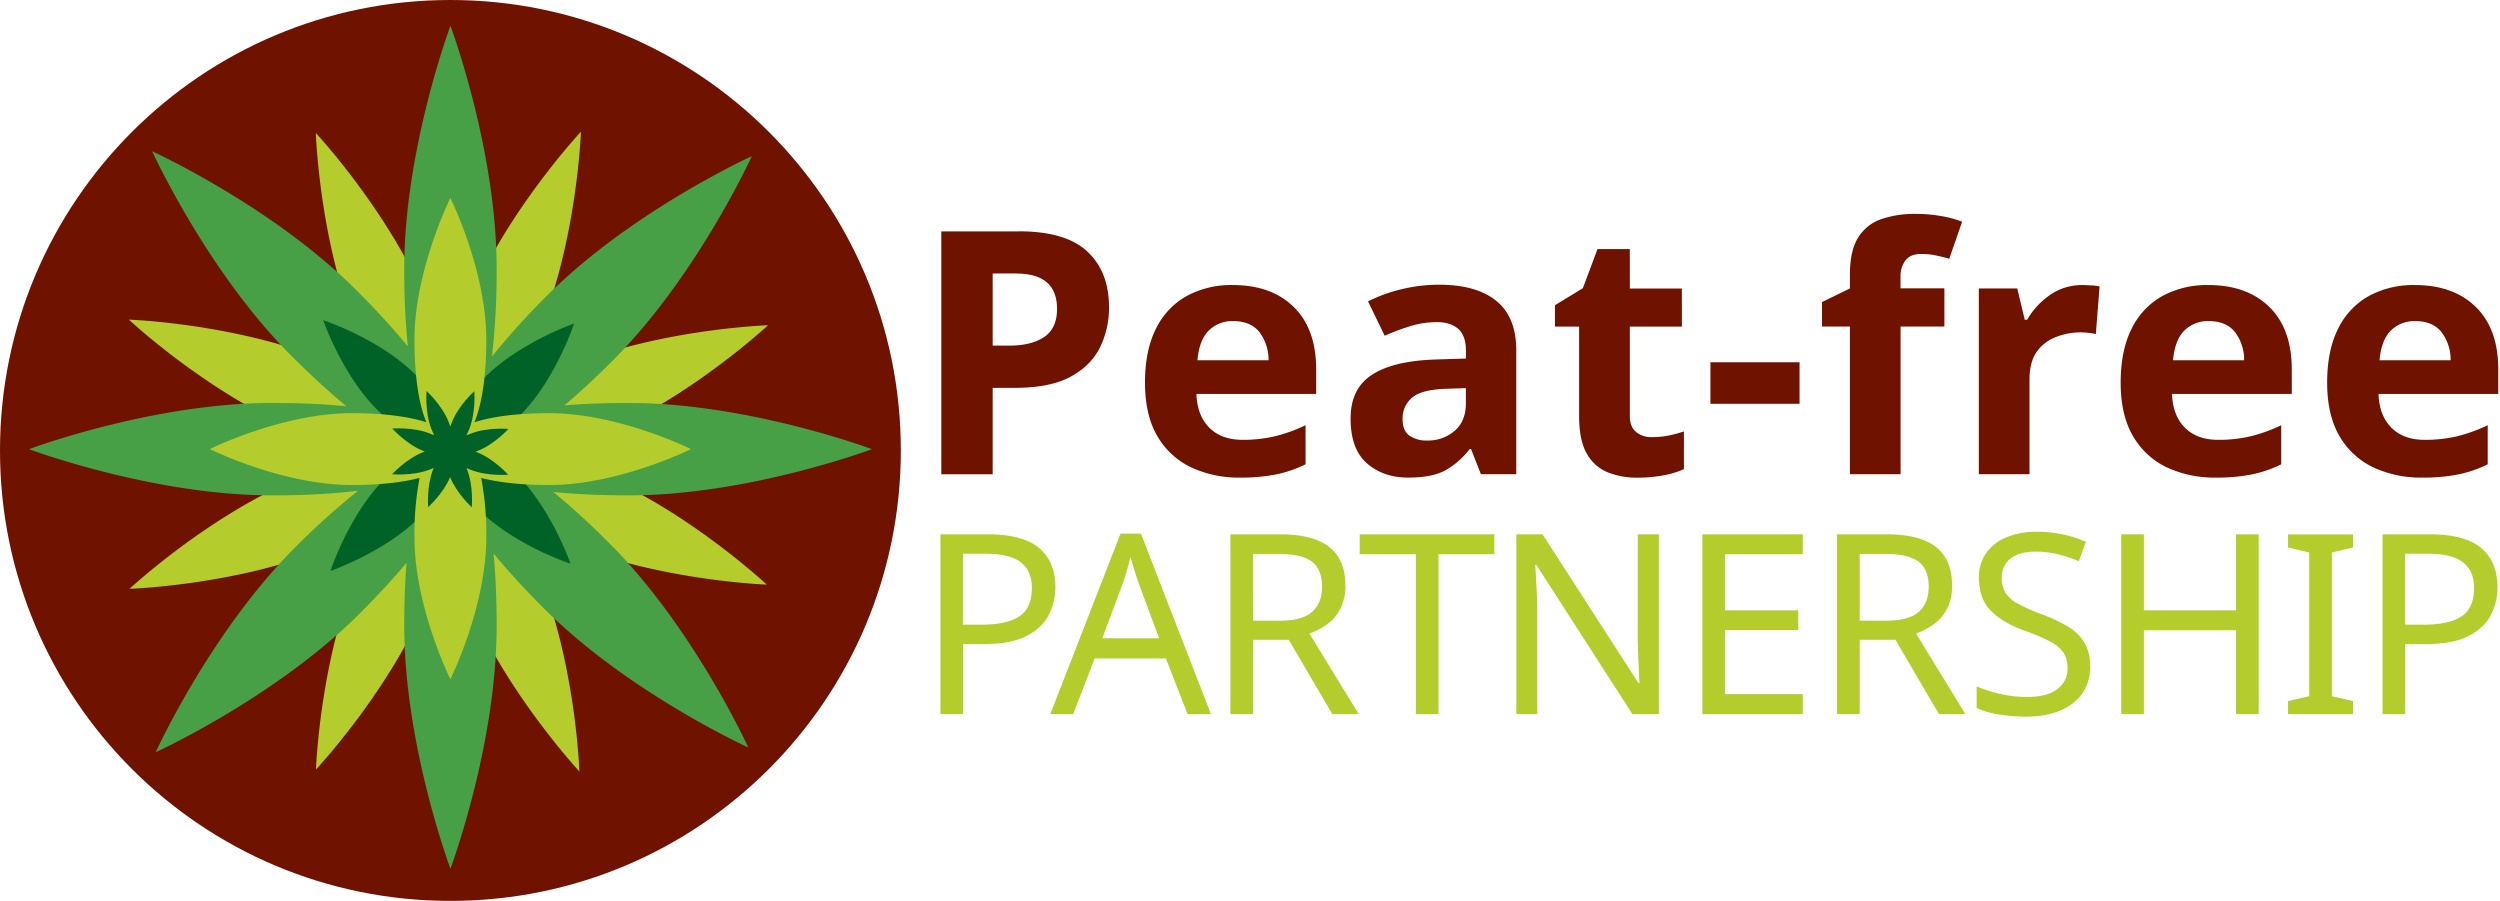 <svg xmlns="http://www.w3.org/2000/svg" viewBox="0 0 1110 400">
  <path d="M-7680.213,6327.694a18.711,18.711,0,0,1-9.214-8.305q-3.4-5.891-3.383-16.614v-39.722h-10.723v-9.516l12.385-7.551,6.5-17.369h14.348v17.519h23.108v16.917H-7670.3v39.722c0,3.111.9,5.467,2.718,7.008a10.412,10.412,0,0,0,7.1,2.326,37.883,37.883,0,0,0,7.25-.665,53.511,53.511,0,0,0,6.948-1.874v16.767a39.788,39.788,0,0,1-8.972,2.718,61.288,61.288,0,0,1-11.72,1.057A34.539,34.539,0,0,1-7680.213,6327.694Zm339.917-2.2a34.4,34.4,0,0,1-14.951-13.9q-5.438-9.287-5.439-23.652t4.894-24.015a33.175,33.175,0,0,1,13.684-14.5,41.361,41.361,0,0,1,20.389-4.834q17.082,0,27.035,9.729,9.969,9.74,9.969,27.729v10.874h-53.164c.21,6.343,2.084,11.328,5.679,14.953q5.344,5.438,14.861,5.437a61.677,61.677,0,0,0,14.44-1.6,69.185,69.185,0,0,0,13.5-4.894v17.369a54.828,54.828,0,0,1-12.837,4.44,79.24,79.24,0,0,1-16.162,1.451A49.989,49.989,0,0,1-7340.3,6325.491Zm7.854-60.656q-4.212,4.216-4.984,13.142h31.567a20.321,20.321,0,0,0-3.988-12.385q-3.852-4.984-11.72-4.986A14.731,14.731,0,0,0-7332.442,6264.834Zm-99.531,60.656a34.4,34.4,0,0,1-14.953-13.9q-5.437-9.287-5.437-23.652t4.892-24.015a33.178,33.178,0,0,1,13.686-14.5,41.359,41.359,0,0,1,20.39-4.834q17.082,0,27.035,9.729t9.968,27.729v10.874h-53.165c.212,6.343,2.083,11.328,5.679,14.953q5.347,5.438,14.863,5.437a61.641,61.641,0,0,0,14.438-1.6,69.2,69.2,0,0,0,13.5-4.894v17.369a54.877,54.877,0,0,1-12.839,4.44,79.2,79.2,0,0,1-16.16,1.451A49.991,49.991,0,0,1-7431.973,6325.491Zm7.855-60.656q-4.216,4.216-4.984,13.142h31.565a20.292,20.292,0,0,0-3.987-12.385c-2.566-3.323-6.463-4.986-11.72-4.986A14.73,14.73,0,0,0-7424.118,6264.834Zm-362.906,58.9q-7.252-6.344-7.25-19.787c0-8.97,3.081-15.193,9.212-19.331s15.347-6.436,27.64-6.948l14.348-.455v-3.625c0-4.32-1.147-7.491-3.383-9.514-2.266-2.024-5.407-3.021-9.424-3.021a39.873,39.873,0,0,0-11.782,1.751,98.7,98.7,0,0,0-11.478,4.29l-7.4-15.255a67.421,67.421,0,0,1,14.65-5.347,71.054,71.054,0,0,1,16.888-2.054q16.607.007,25.433,7.188c5.889,4.774,8.85,12.114,8.85,21.961v54.977h-15.708l-4.38-11.176h-.6a35.146,35.146,0,0,1-11.176,9.667c-3.927,2.023-9.3,3.021-16.162,3.021Q-7779.761,6330.083-7787.024,6323.739Zm35.16-33.078q-10.875.319-15.1,3.927a11.957,11.957,0,0,0-4.23,9.516c0,3.413,1,5.859,3.021,7.34a13.136,13.136,0,0,0,7.854,2.174,18.047,18.047,0,0,0,12.232-4.29q4.984-4.3,4.984-12.143v-6.826Zm-113.307,34.83a34.4,34.4,0,0,1-14.953-13.9q-5.435-9.287-5.437-23.652t4.895-24.015a33.171,33.171,0,0,1,13.684-14.5,41.364,41.364,0,0,1,20.389-4.834h.03q17.082,0,27.035,9.729t9.968,27.729v10.874h-53.163c.21,6.343,2.083,11.328,5.679,14.953,3.563,3.625,8.547,5.437,14.861,5.437a61.2,61.2,0,0,0,14.408-1.6,69.2,69.2,0,0,0,13.5-4.894v17.369a54.843,54.843,0,0,1-12.839,4.44,79.2,79.2,0,0,1-16.16,1.451A49.99,49.99,0,0,1-7865.171,6325.491Zm7.885-60.656q-4.216,4.216-4.984,13.142h31.565a20.292,20.292,0,0,0-3.987-12.385c-2.566-3.323-6.463-4.986-11.72-4.986A14.729,14.729,0,0,0-7857.287,6264.834ZM-7976,6328.6V6220.763h34.436v-.03q20.844,0,30.42,9,9.6,8.972,9.606,24.709a40.057,40.057,0,0,1-3.927,17.671q-3.943,8.155-13.051,13.139-9.152,4.985-24.859,4.984h-9.816V6328.6Zm22.808-57.121h7.551c6.436,0,11.57-1.3,15.345-3.835,3.777-2.568,5.679-6.738,5.679-12.447q0-15.721-18.124-15.708l-.03-.03h-10.421Zm437.849,57.091v-82.465h17.066l3.323,13.9h1.057a34.079,34.079,0,0,1,9.969-10.875,24.582,24.582,0,0,1,14.65-4.532c1.117,0,2.416.062,3.927.152a22.665,22.665,0,0,1,3.625.452l-1.661,21.146a24.965,24.965,0,0,0-3.173-.514,31.152,31.152,0,0,0-3.473-.24,30.338,30.338,0,0,0-11.025,2.054,18.437,18.437,0,0,0-8.549,6.554c-2.174,3.021-3.232,7.16-3.232,12.384v41.988Zm-57.243,0v-65.548h-12.384v-10.875l12.384-6.042v-6.041q0-10.557,3.565-16.4a19.42,19.42,0,0,1,10.119-8.247,45.053,45.053,0,0,1,15.467-2.416,63.571,63.571,0,0,1,11.93,1.057,47.055,47.055,0,0,1,8.761,2.416l-5.739,16.464c-1.724-.515-3.6-1-5.681-1.452a32.064,32.064,0,0,0-6.886-.694c-3.113,0-5.409.967-6.888,2.871a11.621,11.621,0,0,0-2.174,7.248v5.136h19.482v16.917l.03.06h-19.483v65.548Zm-61.925-31.263v-18.428h39.572v18.428Zm-120.525-52.863h0Z" transform="translate(8393.942 -6118.029)" fill="#6f1200"/>
  <path d="M-7506.4,6294.076a37.158,37.158,0,0,1-9.517-2.811v-9.6a61.1,61.1,0,0,0,10,3.23,52.19,52.19,0,0,0,12.354,1.451q8.926,0,13.473-3.475a11.176,11.176,0,0,0,4.53-9.394,12.468,12.468,0,0,0-1.662-6.586,15.832,15.832,0,0,0-5.769-4.984,78.185,78.185,0,0,0-11.328-4.862c-6.8-2.448-11.9-5.469-15.375-9.062q-5.213-5.347-5.2-14.65a18.34,18.34,0,0,1,3.232-10.905,20.642,20.642,0,0,1,9-6.978,33.555,33.555,0,0,1,13.231-2.446,55.5,55.5,0,0,1,12.083,1.237,51.927,51.927,0,0,1,9.938,3.233l-3.143,8.609a60.169,60.169,0,0,0-9-3.021,41.2,41.2,0,0,0-10.119-1.239c-4.984,0-8.759,1.057-11.3,3.173a10.419,10.419,0,0,0-3.805,8.427,12.663,12.663,0,0,0,1.661,6.706,14.731,14.731,0,0,0,5.467,4.8,82.337,82.337,0,0,0,10.271,4.59,68.9,68.9,0,0,1,11.9,5.529,21.362,21.362,0,0,1,7.373,7.1,19.544,19.544,0,0,1,2.506,10.391l.09.06q0,10.605-7.7,16.554c-5.134,3.958-12.083,5.921-20.782,5.921A72.271,72.271,0,0,1-7506.4,6294.076Zm170.7-.12v-79.808h21.086q15.631,0,22.806,6.163,7.158,6.161,7.16,17.309a26.744,26.744,0,0,1-2.96,12.355q-2.946,5.752-9.938,9.334t-18.94,3.563h-9.152v31.084Zm10.031-39.692h8.035q11.416,0,16.977-3.685c3.715-2.448,5.587-6.646,5.587-12.507,0-5.134-1.631-8.972-4.922-11.508s-8.459-3.807-15.527-3.807h-10.148Zm-51.987,39.692v-5.8l9.394-2.114v-63.829l-9.394-2.234v-5.8h28.847v5.8l-9.394,2.234v63.829l9.394,2.114v5.8Zm-23.109,0V6256.74h-40.9v37.216h-10.061v-79.808h10.061v33.743h40.9v-33.743h10.059v79.808Zm-131.883,0-19.333-32.986h-15.86v32.986H-7577.9v-79.808h21.991q14.863,0,21.961,5.648,7.113,5.663,7.1,17.037a21.708,21.708,0,0,1-2.356,10.633,19.707,19.707,0,0,1-5.981,6.766,32.7,32.7,0,0,1-7.642,3.958l21.9,35.767Zm-35.192-41.476h11.962c6.5,0,11.208-1.269,14.2-3.865,2.99-2.568,4.47-6.343,4.47-11.358s-1.569-8.912-4.682-11.117q-4.711-3.306-14.528-3.293h-11.42Zm-69.868,41.476v-79.808h44.586v8.821h-34.527v24.921h32.534v8.729h-32.534V6285.1h34.527v8.852Zm-19.333,0h-11.72l-42.682-66.275h-.453c.15,2.6.333,5.859.542,9.727s.334,7.854.334,11.962v44.586h-9.274v-79.808h11.63l42.59,66.063h.455c-.062-1.177-.152-2.991-.272-5.377s-.212-4.984-.332-7.823-.183-5.438-.183-7.825v-45.038h9.394v79.808Zm-107.868,0v-70.987h-24.921v-8.821h59.779v8.821h-24.8v70.987Zm-37.094,0-19.333-32.986h-15.86v32.986h-10.059v-79.808h21.991q14.862,0,21.96,5.648,7.113,5.663,7.1,17.037a21.708,21.708,0,0,1-2.356,10.633,19.711,19.711,0,0,1-5.981,6.766,32.7,32.7,0,0,1-7.643,3.958l21.9,35.767Zm-35.192-41.476h11.962c6.5,0,11.208-1.269,14.2-3.865,2.99-2.568,4.47-6.343,4.47-11.358s-1.569-8.912-4.682-11.117q-4.711-3.306-14.53-3.293H-7837.2Zm-29.089,41.476-9.606-24.709h-31.627l-9.514,24.709h-10.181l31.174-80.141h9.062l31.083,80.141Zm-27.157-62.982c-.665,2.2-1.237,3.927-1.659,5.194l-9.064,24.137h25.254l-8.942-24.137c-.21-.6-.6-1.691-1.117-3.23-.515-1.571-1.027-3.173-1.511-4.864-.482-1.662-.875-2.96-1.177-3.865C-7892.177,6226.5-7892.781,6228.768-7893.446,6230.974ZM-7976,6293.956v-79.808h21.084q15.634,0,22.807,6.163t7.158,17.309a26.714,26.714,0,0,1-2.96,12.355q-2.946,5.752-9.938,9.334-6.975,3.579-18.938,3.563h-9.154v31.084Zm10-39.692h8.035q11.418,0,16.977-3.685c3.715-2.448,5.589-6.646,5.589-12.507,0-5.134-1.631-8.972-4.924-11.508s-8.458-3.807-15.525-3.807H-7966Zm651.383-40.116h.03Zm-241.294,0h.03Zm-269.354,0h.03Zm-129.649,0h.03Z" transform="translate(8393.55 -5976.902)" fill="#b5cc2d"/>
  <g>
    <path d="M400.29,200.25c0,110.467-89.533,200-200,200S.32,310.717.32,200.25,89.853.25,200.29.25,400.29,89.783,400.29,200.25Z" transform="translate(-0.32 -0.25)" fill="#6f1200"/>
    <circle cx="160.217" cy="160.217" r="160.217" transform="matrix(0.233, -0.972, 0.972, 0.233, 6.784, 318.397)" fill="#6f1200"/>
    <path d="M-7825.177,6421.851c-3.9-9.429-6.963-17.944-9.262-25.5-2.292,7.373-5.307,15.643-9.1,24.775v-.03c-16.612,40.024-49.388,75.094-49.388,75.094s1.724-47.939,18.368-87.963q4.856-11.7,9.544-20.869c-6.541,3.386-14.089,6.877-22.656,10.418v.03c-40.054,16.522-88.023,18.154-88.023,18.154s35.162-32.684,75.216-49.236a270.73,270.73,0,0,1,29.24-10.349,268.02,268.02,0,0,1-29.665-10.555c-40.024-16.644-75.094-49.388-75.094-49.388s47.969,1.722,87.994,18.366c9.456,3.933,17.672,7.8,24.655,11.534-3.719-7-7.572-15.244-11.484-24.735-16.554-40.054-18.155-88.023-18.155-88.023s32.684,35.132,49.238,75.216h-.03c3.992,9.659,7.111,18.357,9.428,26.049a280.538,280.538,0,0,1,9.692-26.743c16.644-40.024,49.388-75.094,49.388-75.094s-1.722,47.969-18.366,87.993a266.4,266.4,0,0,1-13.905,28.963,272.673,272.673,0,0,1,27.287-12.864c40.054-16.554,88.023-18.155,88.023-18.155s-35.13,32.684-75.214,49.238v-.03q-12.3,5.072-22.491,8.31,10.009,3.254,22.066,8.243c40.024,16.614,75.094,49.39,75.094,49.39s-47.969-1.724-87.992-18.368c-9.615-3.991-17.945-7.919-25-11.7,3.768,7.067,7.679,15.4,11.653,25.027v-.032c16.522,40.055,18.153,88.023,18.153,88.023S-7808.623,6461.905-7825.177,6421.851Z" transform="translate(8033.211 -6154.52)" fill="#b5cc2d"/>
    <path d="M-7809.378,6479.486c0-10.308.349-19.642.994-27.993q-8.68,10.317-20.659,22.344c-37.428,37.426-90.711,61.713-90.711,61.713s24.316-53.316,61.712-90.712a329.617,329.617,0,0,1,28.084-25.346,327.87,327.87,0,0,1-38.294,2c-52.894,0-107.749-20.512-107.749-20.512s54.855-20.51,107.749-20.51c12.5,0,23.571.513,33.19,1.446-7.47-6.146-15.669-13.619-24.521-22.47-37.4-37.4-61.713-90.711-61.713-90.711s53.286,24.287,90.711,61.713c9.007,9.006,16.587,17.34,22.794,24.914a341.557,341.557,0,0,1-1.588-34.61c0-52.894,20.51-107.748,20.51-107.748s20.512,54.854,20.512,107.748a324.745,324.745,0,0,1-2.093,39.094,333.652,333.652,0,0,1,24.687-27.254c37.4-37.4,90.711-61.712,90.711-61.712s-24.287,53.285-61.713,90.711q-11.5,11.5-21.483,19.935c8.546-.684,18.139-1.055,28.764-1.055,52.891,0,107.748,20.51,107.748,20.51s-54.857,20.512-107.748,20.512c-12.716,0-23.952-.531-33.687-1.495,7.553,6.194,15.861,13.754,24.835,22.729,37.428,37.428,61.713,90.712,61.713,90.712s-53.313-24.315-90.709-61.713c-8.8-8.8-16.245-16.965-22.373-24.4.871,9.378,1.349,20.109,1.349,32.167,0,52.921-20.512,107.778-20.512,107.778S-7809.378,6532.377-7809.378,6479.486Z" transform="translate(7988.867 -6201.552)" fill="#47a046"/>
    <path d="M-7949.085,6283.9c7.231-7.342,13.63-12.271,18.869-15.013-5.664-2.3-12.988-7.449-21.467-15.8C-7967.573,6237.437-7976,6213-7976,6213s24.559,8.035,40.447,23.682c8.5,8.37,13.767,15.625,16.148,21.257,2.657-5.285,7.489-11.766,14.725-19.113,15.647-15.887,40.084-24.316,40.084-24.316s-8.035,24.559-23.682,40.446c-6.349,6.459-12.057,11.049-16.9,13.926a96.206,96.206,0,0,1,14.7,12.174c15.887,15.647,24.314,40.084,24.314,40.084s-24.557-8.035-40.446-23.682a96,96,0,0,1-12.431-14.527c-2.8,4.885-7.3,10.658-13.637,17.1-15.647,15.887-40.084,24.317-40.084,24.317S-7964.732,6299.785-7949.085,6283.9Z" transform="translate(8119.482 -6070.846)" fill="#006227"/>
    <path d="M-7885.137,6363.673a133.447,133.447,0,0,1,2.271-26.379c-7.549,1.979-17.621,3.149-30.153,3.149-30.932,0-62.982-15.95-62.982-15.95s32.05-15.95,62.982-15.95c14.266,0,25.35,1.519,33.151,4.023-3.237-7.826-5.27-20.07-5.27-36.585,0-30.932,15.948-62.981,15.948-62.981s15.95,32.049,15.95,62.981c0,16.516-2.036,28.769-5.279,36.6,7.8-2.511,18.9-4.036,33.191-4.036,30.93,0,62.981,15.95,62.981,15.95s-32.051,15.95-62.981,15.95c-12.551,0-22.635-1.174-30.188-3.158a133.3,133.3,0,0,1,2.276,26.388c0,30.93-15.95,62.979-15.95,62.979S-7885.137,6394.6-7885.137,6363.673Z" transform="translate(8069.158 -6125.098)" fill="#b5cc2d"/>
    <path d="M-7950.244,6251.262c-3.029,7.288-9.747,13.3-9.747,13.3s-.754-9.242,2.206-16.7q.14-.353.281-.693-.838.365-1.763.725c-7.46,2.9-16.734,2.084-16.734,2.084s6.253-6.858,13.714-9.787q.423-.164.832-.315-.41-.155-.832-.322c-7.43-2.96-13.624-9.876-13.624-9.876s9.244-.754,16.7,2.2q.98.39,1.861.787-.634-1.335-1.257-2.931c-2.9-7.46-2.083-16.734-2.083-16.734s6.858,6.251,9.786,13.713q.426,1.094.762,2.1.346-1.009.779-2.1c2.96-7.462,9.878-13.624,9.878-13.624s.755,9.244-2.206,16.7q-.634,1.592-1.282,2.923.893-.393,1.887-.779h.03c7.46-2.929,16.7-2.084,16.7-2.084s-6.253,6.888-13.713,9.789q-.451.174-.887.333.422.159.856.331h.03c7.43,2.96,13.624,9.876,13.624,9.876s-9.274.757-16.707-2.2q-.928-.368-1.767-.742.13.319.258.65h-.03c2.93,7.492,2.083,16.734,2.083,16.734S-7947.268,6258.567-7950.244,6251.262Z" transform="translate(8150.082 -6039.4)" fill="#006227"/>
  </g>
</svg>